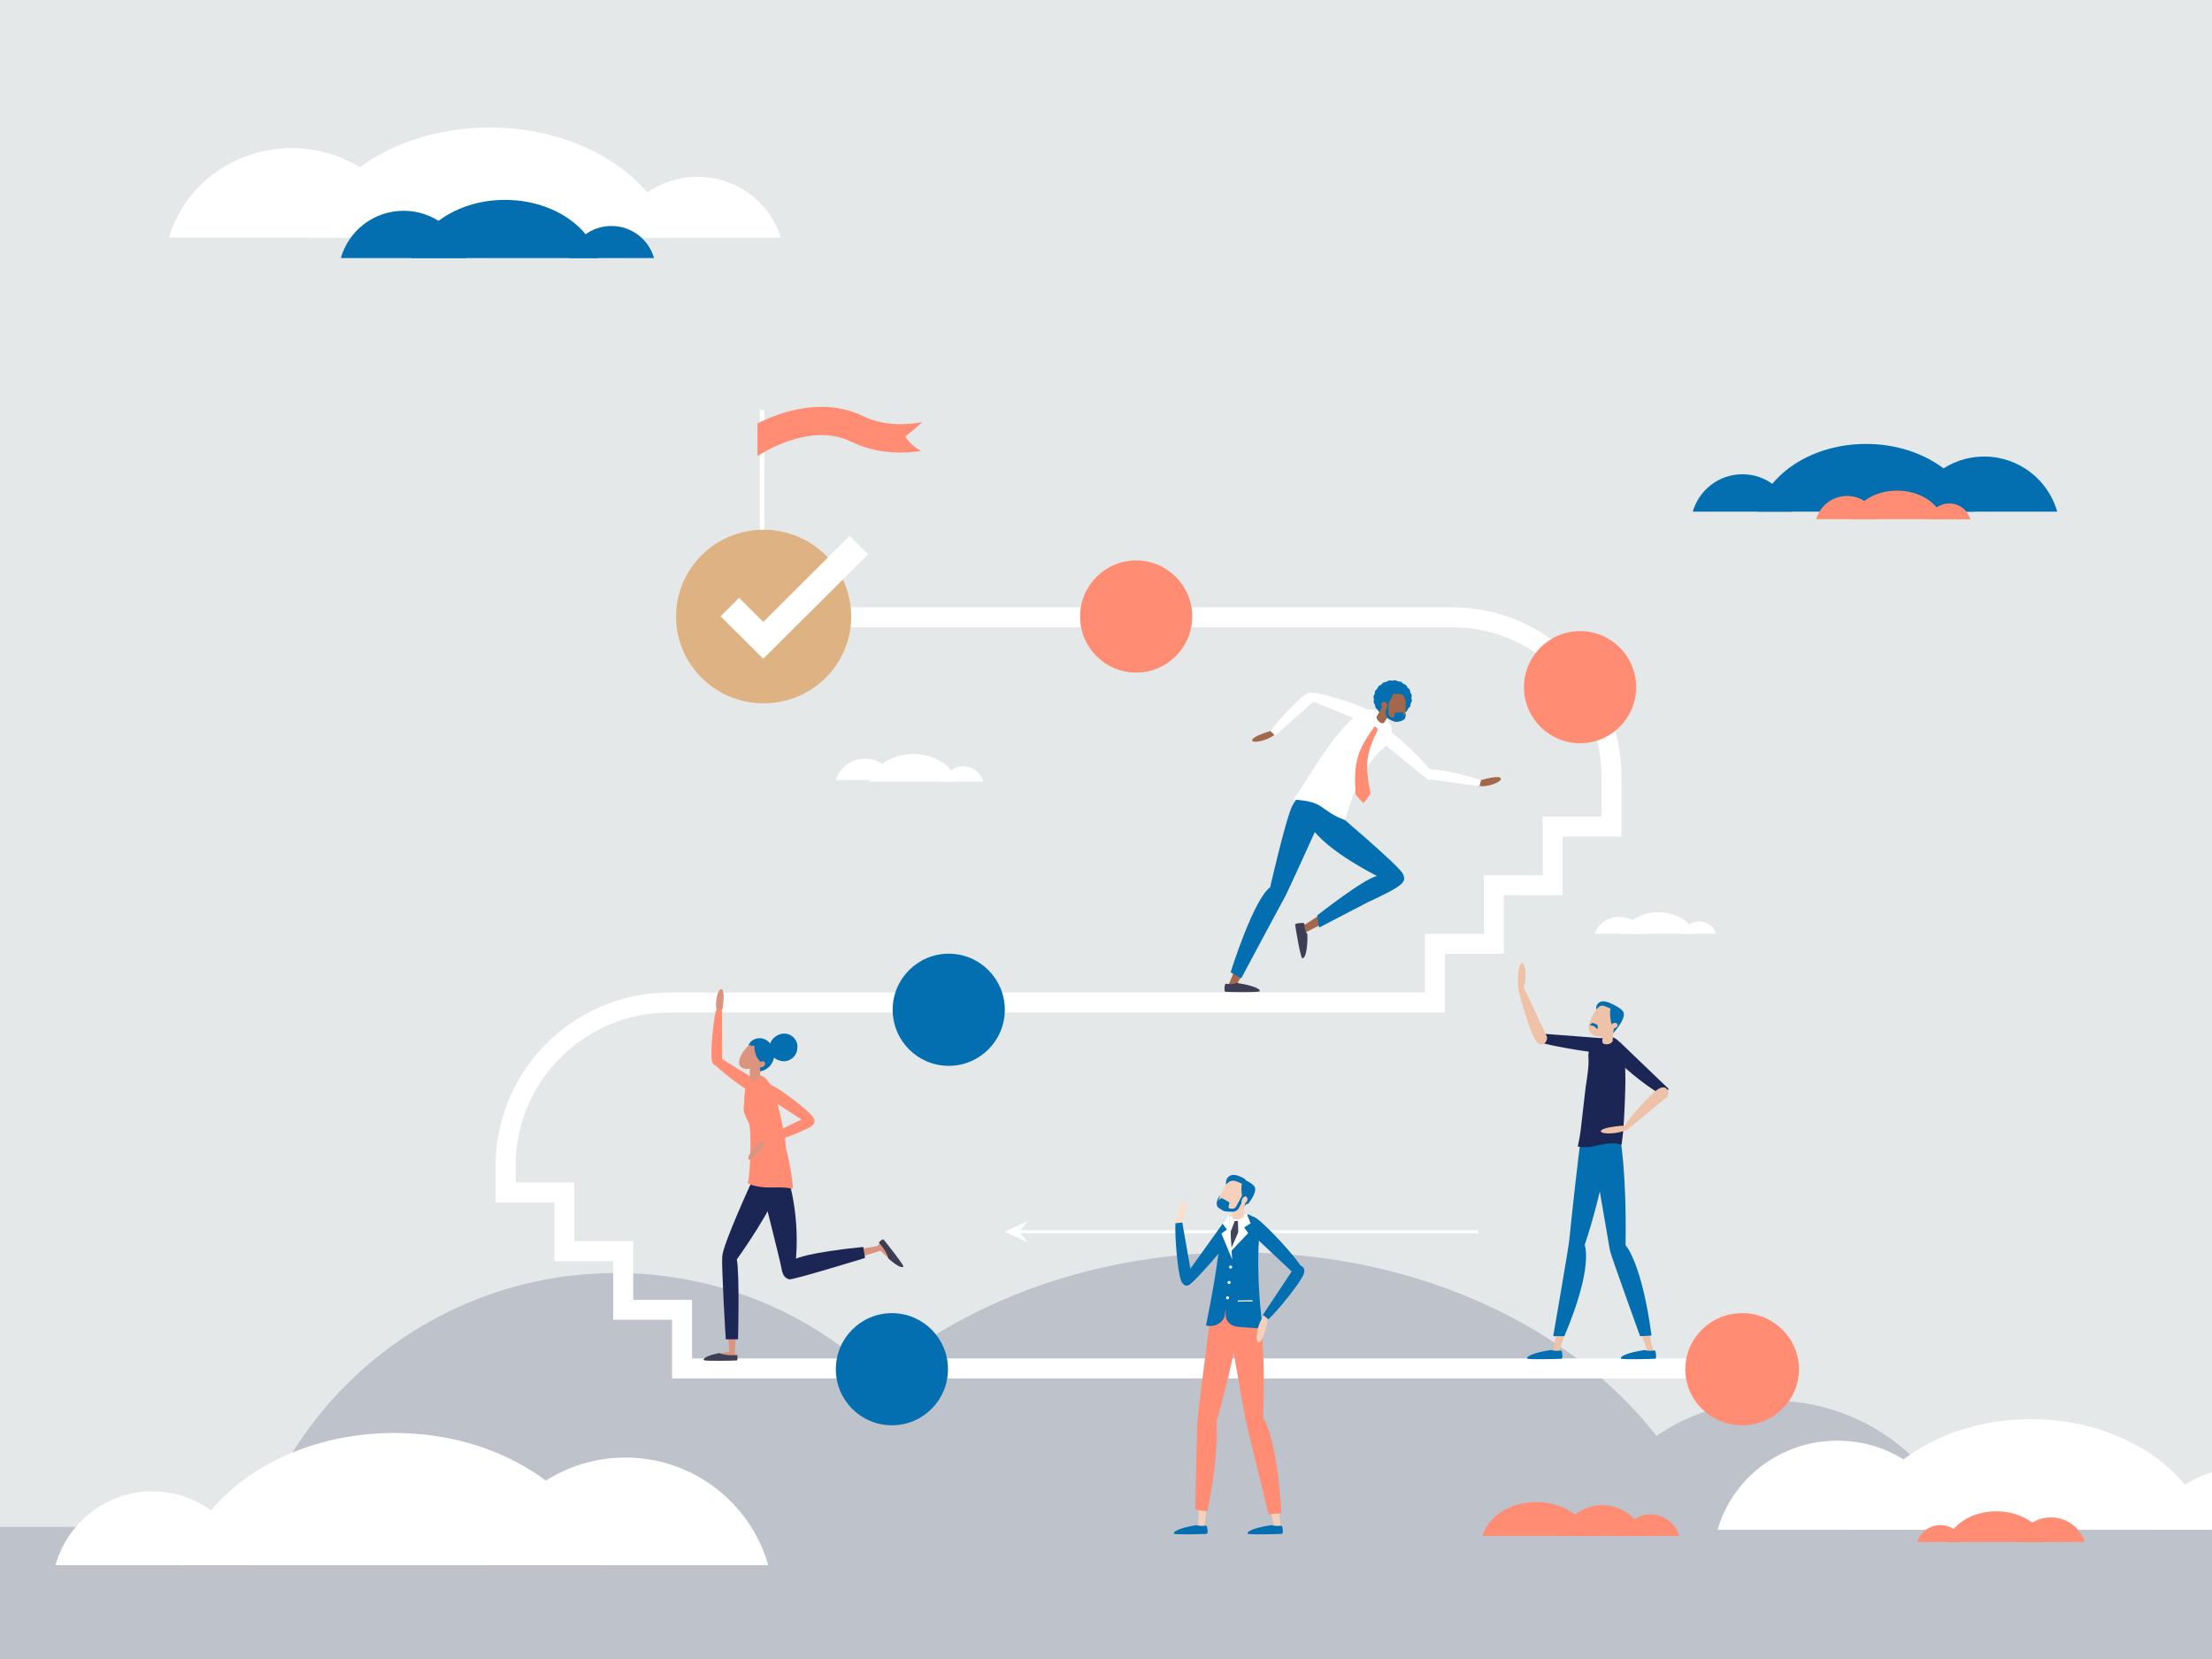 <?xml version="1.0" encoding="UTF-8"?> <svg xmlns="http://www.w3.org/2000/svg" width="1440" height="1080" viewBox="0 0 1440 1080" fill="none"><rect x="0" y="0" width="1440" height="1080" fill="#808080" stroke="none"/><g clip-path="url(#clip0_1060_59)"><rect width="1440" height="1080" fill="#E5E8E8" style="mix-blend-mode:multiply"></rect><rect width="1440" height="1080" fill="#E5E8E8" style="mix-blend-mode:multiply"></rect><path d="M1134.3 308.737C1118.94 308.737 1106.03 319.039 1102 333.064H1166.56C1162.58 319.039 1149.62 308.737 1134.3 308.737Z" fill="#036FB0"></path><path d="M1291.69 297.211C1269.09 297.211 1250.05 312.358 1244.13 333.064H1339.26C1333.34 312.358 1314.3 297.211 1291.69 297.211Z" fill="#036FB0"></path><path d="M1144.05 333.064C1151.35 307.819 1180.24 289 1214.79 289C1249.34 289 1278.22 307.819 1285.52 333.064H1144.05Z" fill="#036FB0"></path><path d="M1268.98 327.76C1275.47 327.76 1280.93 332.095 1282.66 338.062H1255.36C1256.99 332.095 1262.5 327.76 1268.98 327.76Z" fill="#FF8C73"></path><path d="M1202.44 322.864C1211.98 322.864 1220.04 329.29 1222.54 338.011H1182.33C1184.78 329.29 1192.84 322.864 1202.44 322.864Z" fill="#FF8C73"></path><path d="M1264.85 338.011C1261.79 327.352 1249.54 319.396 1234.94 319.396C1220.35 319.396 1208.1 327.352 1205.04 338.011H1264.85Z" fill="#FF8C73"></path><path d="M454.022 115.13C479.795 115.13 501.484 131.858 508.221 154.706H399.824C406.56 131.807 428.25 115.13 454.022 115.13Z" fill="white"></path><path d="M189.818 96.413C227.736 96.413 259.735 121.046 269.635 154.655H110C119.901 120.995 151.899 96.413 189.818 96.413Z" fill="white"></path><path d="M437.64 154.655C425.392 113.651 376.858 83 318.883 83C260.908 83 212.375 113.651 200.127 154.655H437.64Z" fill="white"></path><path d="M398.038 147.107C411.204 147.107 422.33 155.93 425.8 168.017H370.275C373.694 155.93 384.82 147.107 398.038 147.107Z" fill="#036FB0"></path><path d="M262.746 137.213C282.19 137.213 298.572 150.218 303.624 168.017H221.867C226.92 150.218 243.302 137.213 262.746 137.213Z" fill="#036FB0"></path><path d="M389.617 168.017C383.34 146.342 358.486 130.124 328.784 130.124C299.082 130.124 274.228 146.342 267.951 168.017H389.617Z" fill="#036FB0"></path><g clip-path="url(#clip1_1060_59)"><path d="M1210.75 393.487C1167.71 393.487 1126.12 399.433 1086.62 410.545C985.158 280.028 826.586 196 648.358 196C383.992 196 162.905 380.814 107.303 628.153C100.029 626.651 92.515 625.81 84.761 625.81C24.41 625.81 -24.46 674.701 -24.46 734.944C-24.46 742.452 -23.678 749.72 -22.236 756.807C-128.511 784.136 -210.202 872.609 -227.574 982.464C-229.858 996.698 -231 1011.35 -231 1026.25C-231 1078.32 -216.694 1234.32 -191.748 1276H1589.89C1640.81 1224.41 1648.28 1165.5 1670.1 1094.5C1683.03 1052.28 1690 1007.41 1690 960.923C1690 709.379 1462.44 393.487 1210.75 393.487Z" fill="#E5E8E8"></path><g opacity="0.2"><path d="M1153.26 911.753C1214.13 911.753 1265.42 952.509 1281.34 1008.15H1025.19C1041.05 952.509 1092.4 911.753 1153.26 911.753Z" fill="#1C2654"></path><path d="M401.018 828.746C514.312 828.746 609.832 904.581 639.458 1008.21H162.578C192.203 904.581 287.723 828.746 401.018 828.746Z" fill="#1C2654"></path><path d="M1116.4 1008.21C1084.44 897.829 957.856 815.359 806.497 815.359C655.138 815.359 528.557 897.829 496.597 1008.21H1116.4Z" fill="#1C2654"></path><path d="M1017 1084.5C1017 1109.5 1013.23 1132.09 1007.19 1148.54C1001.15 1165 992.709 1175 983.495 1175H-19.435C-21.111 1175 -22.786 1174.68 -24.401 1174.03C-40.555 1167.58 -53 1129.99 -53 1084.5C-53 1059.5 -49.231 1036.91 -43.188 1020.46C-37.085 1004.16 -28.709 994 -19.435 994H983.435C1001.98 994 1017 1034.49 1017 1084.5Z" fill="#1C2654"></path><path d="M1553 1084.5C1553 1109.5 1549.23 1132.09 1543.18 1148.54C1537.13 1165 1528.69 1175 1519.46 1175H515.596C513.919 1175 512.242 1174.68 510.626 1174.03C494.456 1167.58 482 1129.99 482 1084.5C482 1059.5 485.773 1036.91 491.821 1020.46C497.93 1004.16 506.314 994 515.596 994H1519.4C1537.97 994 1553 1034.49 1553 1084.5Z" fill="#1C2654"></path></g><path d="M627.156 498.854C633.312 498.854 638.512 503.062 640.126 508.854H614.126C615.8 503.062 620.999 498.854 627.156 498.854Z" fill="white"></path><path d="M563.126 493.854C572.151 493.854 579.751 499.78 582.126 507.854H544.126C546.501 499.78 554.101 493.854 563.126 493.854Z" fill="white"></path><path d="M623.126 508.854C620.192 498.551 608.517 490.854 594.626 490.854C580.735 490.854 569.06 498.551 566.126 508.854H623.126Z" fill="white"></path><path d="M1106.13 599.854C1111.35 599.854 1115.77 603.232 1117.13 607.854H1095.13C1096.48 603.232 1100.9 599.854 1106.13 599.854Z" fill="white"></path><path d="M1054.16 596.854C1061.75 596.854 1068.18 601.498 1070.13 607.854H1038.13C1040.19 601.498 1046.57 596.854 1054.16 596.854Z" fill="white"></path><path d="M1103.13 607.854C1100.73 599.822 1091.14 593.854 1079.63 593.854C1068.12 593.854 1058.58 599.822 1056.13 607.854H1103.13Z" fill="white"></path><path d="M99.156 970.854C69.196 970.854 43.96 991.167 36.126 1018.85H162.126C154.352 991.167 129.116 970.854 99.156 970.854Z" fill="white"></path><path d="M407.126 948.854C362.963 948.854 325.691 978.47 314.126 1018.85H500.126C488.561 978.47 451.289 948.854 407.126 948.854Z" fill="white"></path><path d="M118.126 1018.85C132.408 969.609 188.996 932.854 256.626 932.854C324.256 932.854 380.844 969.609 395.126 1018.85H118.126Z" fill="white"></path><path d="M1454.13 956.854C1479.31 956.854 1500.53 973.368 1507.13 995.854H1401.13C1407.72 973.309 1428.94 956.854 1454.13 956.854Z" fill="white"></path><path d="M1196.13 937.854C1233.21 937.854 1264.42 962.366 1274.13 995.854H1118.13C1127.83 962.366 1159.04 937.854 1196.13 937.854Z" fill="white"></path><path d="M1438.13 995.854C1426.14 954.635 1378.75 923.854 1322.13 923.854C1265.5 923.854 1218.05 954.635 1206.13 995.854H1438.13Z" fill="white"></path><path d="M1043.13 979.854C1055.93 979.854 1066.76 988.291 1070.13 999.854H1016.13C1019.43 988.291 1030.26 979.854 1043.13 979.854Z" fill="#FF8C73"></path><path d="M1074.63 985.854C1083.4 985.854 1090.8 991.777 1093.13 999.854H1056.13C1058.45 991.718 1065.85 985.854 1074.63 985.854Z" fill="#FF8C73"></path><path d="M1035.13 999.854C1031.54 987.257 1017.24 977.854 1000.13 977.854C983.015 977.854 968.716 987.257 965.126 999.854H1035.13Z" fill="#FF8C73"></path><path d="M1263.16 992.854C1256 992.854 1250 997.501 1248.13 1003.85H1278.13C1276.31 997.501 1270.31 992.854 1263.16 992.854Z" fill="#FF8C73"></path><path d="M1335.13 987.854C1324.7 987.854 1315.84 994.603 1313.13 1003.85H1357.13C1354.41 994.603 1345.61 987.854 1335.13 987.854Z" fill="#FF8C73"></path><path d="M1267.13 1003.85C1270.48 992.375 1283.77 983.854 1299.63 983.854C1315.49 983.854 1328.77 992.434 1332.13 1003.85H1267.13Z" fill="#FF8C73"></path><path d="M1134.13 890.854H444.006V852.67H405.713V814.485H367.419V776.301H329.126V759.118C329.126 700.29 376.933 652.619 435.929 652.619H934.162V614.435H972.456V576.25H1010.75V538.066H1049.04V505.31C1049.04 448.153 1002.61 401.854 945.291 401.854H496.779" stroke="white" stroke-width="13" stroke-miterlimit="10"></path><path d="M739.626 437.854C759.784 437.854 776.126 421.513 776.126 401.354C776.126 381.196 759.784 364.854 739.626 364.854C719.468 364.854 703.126 381.196 703.126 401.354C703.126 421.513 719.468 437.854 739.626 437.854Z" fill="#FF8C73"></path><path d="M1028.63 483.854C1048.78 483.854 1065.13 467.513 1065.13 447.354C1065.13 427.196 1048.78 410.854 1028.63 410.854C1008.47 410.854 992.126 427.196 992.126 447.354C992.126 467.513 1008.47 483.854 1028.63 483.854Z" fill="#FF8C73"></path><path d="M617.626 693.854C637.784 693.854 654.126 677.513 654.126 657.354C654.126 637.196 637.784 620.854 617.626 620.854C597.468 620.854 581.126 637.196 581.126 657.354C581.126 677.513 597.468 693.854 617.626 693.854Z" fill="#036FB0"></path><path d="M580.626 927.854C600.784 927.854 617.126 911.513 617.126 891.354C617.126 871.196 600.784 854.854 580.626 854.854C560.468 854.854 544.126 871.196 544.126 891.354C544.126 911.513 560.468 927.854 580.626 927.854Z" fill="#036FB0"></path><path d="M1134.13 927.854C1154.56 927.854 1171.13 911.513 1171.13 891.354C1171.13 871.196 1154.56 854.854 1134.13 854.854C1113.69 854.854 1097.13 871.196 1097.13 891.354C1097.13 911.513 1113.69 927.854 1134.13 927.854Z" fill="#FF8C73"></path><path d="M1031.74 814.298C1031.06 811.791 1029.96 810.359 1027.74 809.941C1025.35 809.463 1022.95 811.015 1022.58 813.403L1011.15 879.537C1010.97 880.552 1011.71 881.567 1012.75 881.805C1013.8 882.044 1014.84 881.388 1015.15 880.313L1015.82 877.508C1028.97 833.279 1033.58 823.311 1031.74 814.298Z" fill="#EDC2A8"></path><path d="M1043 753.815C1042 745.825 1037.91 744.143 1035.06 744.023C1034.88 743.963 1034.71 743.903 1034.47 743.903C1032.1 743.543 1029.9 745.225 1029.67 747.628L1022.14 814.668C1022.02 815.749 1022.73 816.711 1023.8 816.831C1024.15 816.891 1024.51 816.831 1024.81 816.711C1027.24 816.23 1029.25 814.488 1030.02 812.025C1033.88 799.41 1044.37 764.268 1043 753.815Z" fill="#D9AD93"></path><path d="M1058.4 812.998C1056.6 811.152 1055.03 810.438 1052.99 811.093C1050.79 811.807 1049.57 814.307 1050.38 816.569L1072.41 879.553C1072.76 880.565 1073.8 881.101 1074.79 880.744C1075.78 880.446 1076.3 879.374 1076.07 878.362L1075.32 875.564C1065.14 830.797 1064.16 820.022 1058.4 812.998Z" fill="#EDC2A8"></path><path d="M1053.8 752.295C1050.64 744.887 1046.29 744.409 1043.42 745.066H1042.83C1040.44 745.365 1038.77 747.575 1039.19 749.965L1049.92 816.216C1050.1 817.231 1051.06 818.008 1052.13 817.829C1052.49 817.769 1052.79 817.649 1053.08 817.47C1055.29 816.395 1056.78 814.125 1056.84 811.556C1057.2 798.413 1057.91 761.913 1053.8 752.295Z" fill="#D9AD93"></path><path d="M1074.26 879.386C1072.77 879.386 1071.47 879.15 1070.66 878.854C1065.44 879.563 1054.76 881.868 1055.14 884.349C1055.26 885.295 1076.06 884.645 1077.49 884.527C1078.48 884.409 1078.11 881.572 1077.74 879.859C1077.61 879.386 1077.18 879.091 1076.68 879.15C1075.94 879.327 1075.13 879.386 1074.26 879.386Z" fill="#036FB0"></path><path d="M1013.26 879.386C1011.77 879.386 1010.47 879.15 1009.66 878.854C1004.44 879.563 993.763 881.868 994.135 884.349C994.26 885.295 1015.06 884.645 1016.49 884.527C1017.48 884.409 1017.11 881.572 1016.74 879.859C1016.61 879.386 1016.18 879.091 1015.68 879.15C1014.94 879.327 1014.13 879.386 1013.26 879.386Z" fill="#036FB0"></path><path d="M1048.13 741.249C1048.13 741.249 1043.71 774.299 1031.62 810.521C1031.62 810.521 1037.67 824.471 1018.38 869.854H1011.13C1011.13 869.854 1021.16 812.138 1021.59 807.348C1022.01 802.558 1028.42 742.087 1029.63 738.854L1048.13 741.249Z" fill="#036FB0"></path><path d="M1054.68 740.471C1054.68 740.471 1059 762.384 1058.23 810.521C1058.23 810.521 1068.86 822.077 1075.13 869.435L1067.68 869.854C1067.68 869.854 1048.42 816.508 1048.07 814.114C1047.65 811.719 1035.13 738.854 1035.13 738.854L1054.68 740.471Z" fill="#036FB0"></path><path d="M1048.38 685.82C1054.02 685.4 1053.06 680.72 1053.06 680.54C1053.42 678.86 1051.08 676.58 1049.04 676.34L1003.17 672.859C1002.45 672.739 1000.29 674.839 1000.17 675.559C1000.11 675.799 1000.11 676.039 1000.23 676.279C1000.47 678.02 1003.89 678.92 1005.63 679.4C1013.98 681.62 1041.06 686.3 1048.38 685.82Z" fill="#1C2654"></path><path d="M1056.82 734.371C1056.94 732.695 1057.06 730.96 1057.18 729.284C1057.24 728.148 1057.3 727.011 1057.36 725.934C1057.47 723.48 1057.59 720.967 1057.71 718.514C1057.77 717.377 1057.83 716.12 1057.83 715.043C1057.95 712.351 1058.01 709.478 1058.07 706.965C1058.07 705.888 1058.13 704.691 1058.13 703.973C1058.01 699.186 1058.13 694.459 1057.71 689.912C1057.47 687.279 1057.77 686.022 1056.88 683.33C1054.27 675.311 1047.58 672.379 1040.11 677.166C1039.69 677.406 1039.04 677.884 1038.8 678.243C1035.96 681.475 1033.65 683.33 1034.06 688.416C1034.54 693.981 1033.11 701.879 1032.22 707.982C1032.16 708.341 1032.05 709.778 1031.93 710.615C1031.81 711.752 1031.63 713.248 1031.45 714.624C1031.22 716.599 1030.98 718.753 1030.74 720.847C1030.62 722.104 1030.45 723.54 1030.27 724.856C1029.97 727.25 1029.73 729.703 1029.44 732.097C1029.38 732.755 1029.26 733.473 1029.2 734.131C1029.14 734.67 1029.08 735.148 1029.02 735.687C1028.84 736.884 1028.67 738.2 1028.49 739.337C1028.31 740.354 1028.13 741.312 1027.96 742.329C1027.66 743.705 1027.42 745.022 1027.13 746.398C1030.09 746.996 1033.05 746.996 1036.02 746.458C1041 745.56 1045.74 744.064 1050.78 744.304C1052.49 744.363 1054.04 744.842 1055.64 745.201C1055.99 742.628 1056.29 740.055 1056.58 737.482C1056.64 736.465 1056.7 735.448 1056.82 734.371Z" fill="#1C2654"></path><path d="M1053.13 668.854C1052.9 669.117 1049.44 674.107 1048.58 673.844C1047.37 673.582 1048.98 669.314 1048.98 669.314L1053.13 668.854Z" fill="#036FB0"></path><path d="M1039.18 657.504C1039.18 657.504 1038.77 654.691 1040.27 653.284C1041.72 651.934 1043.92 650.64 1050.05 653.903C1050.92 654.353 1051.32 655.366 1051.03 656.266L1050.17 658.854L1039.18 657.504Z" fill="#036FB0"></path><path d="M1050.56 666.782C1048.68 670.585 1046.81 673.615 1043.67 674.507C1042.58 674.804 1041.32 674.982 1039.93 674.744C1039.08 674.625 1038.18 674.269 1037.27 673.794C1034.85 672.486 1034.07 670.763 1034.13 668.683C1034.25 666.307 1035.58 663.514 1037.15 660.305C1040.11 654.363 1044.64 652.759 1048.38 654.542C1052.01 656.324 1053.52 660.781 1050.56 666.782Z" fill="#EDC2A8"></path><path d="M1051.13 665.94L1044.37 664.854C1044.19 665.819 1042.97 674.925 1043.14 678.423C1043.32 679.508 1045.01 680.111 1046.87 679.749C1048.56 679.448 1049.79 678.483 1049.9 677.458C1049.79 675.407 1050.6 669.256 1051.13 665.94Z" fill="#EDC2A8"></path><path d="M1052.4 669.854C1052.4 669.854 1050.47 669.793 1049.54 667.816C1048.3 665.221 1047.99 660.341 1048.18 658.179C1048.55 654.472 1049.85 653.854 1049.85 653.854C1049.85 653.854 1056.31 656.572 1056.99 659.229C1058.05 663.244 1052.4 669.854 1052.4 669.854Z" fill="#036FB0"></path><path d="M1052.81 668.193C1052.1 669.281 1049.83 670.122 1048.79 669.775C1047.76 669.38 1048.08 668.44 1048.73 667.352C1049.44 666.264 1050.87 665.571 1051.9 665.967C1052.94 666.363 1053.52 667.104 1052.81 668.193Z" fill="#EDC2A8"></path><path d="M1049 656.854L1045.16 655.179C1043.86 654.638 1042.38 654.476 1041.02 654.854L1039.13 655.341L1042.67 652.854L1046.34 653.179L1050.13 655.179L1049 656.854Z" fill="#036FB0"></path><path d="M1035.13 667.033C1035.13 667.033 1036.75 665.392 1037.29 665.983C1037.89 666.573 1039.64 666.639 1039.88 667.229C1040.18 667.886 1040.24 669.854 1039.88 669.854C1039.52 669.789 1038.43 668.804 1037.83 668.148C1037.29 667.558 1035.07 667.951 1035.13 667.033Z" fill="#036FB0"></path><path d="M1048.35 685.731C1045.14 681.522 1049.26 678.937 1049.32 678.877C1050.29 677.494 1053.5 677.554 1054.96 678.816L1085.93 708.52C1086.48 708.941 1085.75 709.903 1085.26 710.564C1085.14 710.745 1084.9 710.925 1084.72 711.045C1083.33 712.067 1081.08 712.067 1079.63 711.346C1071.75 707.438 1052.47 691.203 1048.35 685.731Z" fill="#1C2654"></path><path d="M990.128 644.331C988.892 643.4 988.126 641.887 988.126 640.316C988.126 636.301 988.361 628.737 990.305 627.108C992.896 624.896 994.839 637.697 990.835 644.854L990.128 644.331Z" fill="#EDC2A8"></path><path d="M988.126 641.854C989.696 651.418 996.22 671.575 999.422 676.841C1002.02 681.2 1004.68 679.565 1004.8 679.505C1006.31 679.081 1007.58 676.478 1006.97 674.723L991.509 641.915L988.126 641.854Z" fill="#EDC2A8"></path><path d="M1057.13 733.401C1062.57 725.502 1074.13 712.575 1079.21 709.164C1083.45 706.352 1085.08 708.925 1085.2 709.045C1086.41 710.002 1086.47 712.935 1085.14 714.251L1058.82 735.854L1057.13 733.401Z" fill="#EDC2A8"></path><path d="M1059.54 734.264C1058.49 733.24 1056.9 732.728 1055.32 732.881C1051.28 733.24 1043.73 734.162 1042.32 735.954C1040.39 738.412 1053.39 738.924 1060.13 734.827L1059.54 734.264Z" fill="#EDC2A8"></path><path d="M907.231 567.858C909.865 567.799 911.541 568.392 912.618 570.291C913.755 572.428 912.917 575.039 910.763 576.166L850.432 606.728C849.474 607.203 847.918 606.253 847.379 605.304C846.84 604.354 847.199 603.227 848.097 602.693L850.611 601.209C889.635 575.988 897.954 568.808 907.231 567.858Z" fill="#A3684C"></path><path d="M855.91 539.752C851.366 532.997 853.279 528.955 855.372 526.904C855.491 526.723 855.611 526.542 855.73 526.422C857.285 524.552 860.095 524.31 861.889 525.939L912.47 571.481C913.247 572.205 913.367 573.411 912.65 574.256C912.41 574.557 912.111 574.738 911.813 574.859C909.66 576.186 906.97 576.186 904.757 574.859C893.278 567.922 861.829 548.559 855.91 539.752Z" fill="#A3684C"></path><path d="M851.091 608.071C850.433 607.426 849.775 606.076 849.446 604.375C849.248 603.436 849.183 602.615 849.248 601.852C849.248 601.324 848.788 600.854 848.195 600.854C846.155 600.854 843.061 601.03 843.127 601.969C843.259 603.436 846.681 623.913 847.8 623.854C850.697 623.796 851.289 613.528 851.091 608.071Z" fill="#3B3E54"></path><path d="M827.921 579.409C830.074 577.852 831.809 577.373 833.784 578.391C835.937 579.469 836.775 582.164 835.578 584.32L803.513 644.022C802.974 644.98 801.179 645.04 800.222 644.561C799.265 644.082 798.846 642.944 799.325 641.926L800.581 639.291C818.169 596.176 820.861 585.517 827.921 579.409Z" fill="#A3684C"></path><path d="M846.593 522.168C851.64 515.775 856.141 516.372 858.755 517.747C858.938 517.806 859.181 517.866 859.364 517.926C861.674 518.822 862.769 521.392 861.735 523.662L834.005 585.686C833.58 586.642 832.424 587.12 831.39 586.702C831.025 586.583 830.782 586.344 830.539 586.105C828.593 584.491 827.742 581.922 828.289 579.412C831.33 566.386 840.026 530.474 846.593 522.168Z" fill="#A3684C"></path><path d="M804.943 639.854C804.237 640.307 802.766 640.647 801.06 640.647C800.119 640.647 799.237 640.59 798.531 640.42C798.001 640.307 797.472 640.647 797.413 641.156C797.119 642.854 796.825 645.515 797.766 645.628C799.237 645.798 820.002 646.194 820.12 645.232C820.414 642.798 810.296 640.59 804.943 639.854Z" fill="#3B3E54"></path><path d="M865.036 524.854C865.036 524.854 910.751 563.401 913.247 568.823C915.804 574.185 914.08 576.389 890.182 587.471L858.735 603.854L857.487 595.931C857.487 595.931 888.042 571.921 896.424 570.253C896.424 570.253 856.654 550.592 851.126 533.612L852.315 529.144L865.036 524.854Z" fill="#036FB0"></path><path d="M861.71 528.946C861.71 528.946 838.073 581.292 836.223 584.389C834.372 587.545 808.05 636.854 808.05 636.854L801.126 632.983C801.126 632.983 815.75 585.878 826.852 577.6C826.852 577.6 836.76 534.246 841.058 525.015C847.265 511.854 863.321 511.854 863.321 511.854L870.126 523.646L861.71 528.946Z" fill="#036FB0"></path><path d="M961.422 510.628C961.954 509.185 963.077 508.119 964.496 507.743C968.043 506.739 974.842 504.983 976.734 506.363C979.336 508.245 968.398 513.325 961.126 511.443L961.422 510.628Z" fill="#A3684C"></path><path d="M902.961 474.746C898.596 472.119 896.862 476.12 896.742 476.239C895.606 477.254 896.144 480.18 897.519 481.434L929.632 507.705C930.111 508.182 930.888 507.406 931.367 506.928C931.546 506.749 931.665 506.57 931.725 506.391C932.443 505.018 932.144 502.928 931.247 501.615C926.582 494.689 908.642 478.15 902.961 474.746Z" fill="white"></path><path d="M964.126 507.999C955.981 504.937 937.337 500.854 931.786 500.854C927.2 500.854 927.26 503.463 927.2 503.576C926.778 504.823 928.226 506.921 929.915 507.262L963.161 511.854L964.126 507.999Z" fill="white"></path><path d="M830.465 476.659C829.264 475.859 827.763 475.63 826.321 476.087C822.778 477.174 816.111 479.518 815.21 481.576C814.009 484.378 825.961 482.434 831.126 477.117L830.465 476.659Z" fill="#A3684C"></path><path d="M892.628 462.971C897.043 465.528 894.261 468.84 894.261 468.956C893.838 470.409 890.995 471.281 889.241 470.642L850.536 455.009C849.871 454.834 850.173 453.788 850.354 453.149C850.415 452.917 850.536 452.742 850.657 452.626C851.564 451.348 853.56 450.708 855.132 450.883C863.538 451.812 886.883 459.658 892.628 462.971Z" fill="white"></path><path d="M827.126 475.985C832.127 468.871 845.264 455.062 849.904 452.014C853.76 449.503 855.206 451.834 855.327 451.954C856.412 452.851 856.412 455.481 855.206 456.676L830.139 478.854L827.126 475.985Z" fill="white"></path><path d="M905.862 474.917C905.862 474.319 905.682 473.841 905.503 473.363C904.125 469.358 902.208 466.13 898.734 463.679C898.194 463.32 897.895 463.022 897.236 462.842C893.163 461.826 890.886 461.049 886.454 463.38C883.159 465.114 882.62 465.652 878.786 469.417C864.11 483.763 853.028 504.625 842.126 520.465C847.936 521.063 854.226 521.421 859.198 524.53C861.654 526.084 863.93 527.877 866.386 529.431C869.262 531.284 872.377 532.719 875.671 533.854C880.164 517.775 887.113 499.006 899.992 487.589C906.641 481.731 904.304 482.03 906.102 475.514C906.221 475.036 905.862 475.156 905.862 474.917Z" fill="white"></path><path d="M894.878 472.854C883.265 488.89 881.08 496.76 882.516 517.292C884.077 519.245 885.825 521.079 887.573 522.854C889.259 520.843 890.882 518.772 892.194 516.582C888.385 496.996 889.259 491.02 897.126 474.57C896.377 474.038 895.628 473.446 894.878 472.854Z" fill="#FF8C73"></path><path d="M919.118 456.284C919.179 455.642 918.874 455 918.813 454.417C918.813 453.775 919.118 453.133 918.996 452.491C918.874 451.849 918.324 451.382 918.141 450.798C917.896 450.215 918.018 449.514 917.713 448.931C917.408 448.405 916.736 448.055 916.308 447.588C915.941 447.121 915.758 446.363 915.27 445.954C914.781 445.546 914.048 445.429 913.498 445.079C912.948 444.729 912.582 444.087 912.032 443.853C911.482 443.62 910.688 443.736 910.077 443.561C909.466 443.386 908.917 442.919 908.245 442.861C907.573 442.803 906.901 443.153 906.29 443.153C905.618 443.153 904.946 442.861 904.335 442.978C903.663 443.094 903.175 443.62 902.564 443.853C901.953 444.087 901.22 443.97 900.609 444.32C900.059 444.612 899.693 445.312 899.204 445.662C898.715 446.071 897.921 446.188 897.494 446.654C897.066 447.121 896.944 447.822 896.577 448.347C896.211 448.872 895.539 449.222 895.234 449.806C894.928 450.39 895.111 451.09 894.928 451.674C894.745 452.257 894.256 452.783 894.134 453.425C894.073 454.066 894.378 454.708 894.439 455.292C894.439 455.934 894.134 456.576 894.256 457.218C894.378 457.86 894.928 458.327 895.111 458.911C895.356 459.494 895.234 460.195 895.539 460.778C895.844 461.303 896.516 461.654 896.944 462.12C897.31 462.587 897.494 463.346 897.982 463.755C898.471 464.163 899.204 464.28 899.754 464.63C900.304 464.98 900.67 465.622 901.22 465.856C901.77 466.089 902.564 465.972 903.175 466.147C903.785 466.323 904.335 466.789 905.007 466.848C905.679 466.906 906.351 466.556 906.962 466.556C907.634 466.556 908.306 466.848 908.917 466.731C909.589 466.614 910.077 466.089 910.688 465.856C911.299 465.622 912.032 465.739 912.643 465.389C913.193 465.097 913.559 464.397 914.048 464.046C914.537 463.638 915.331 463.521 915.758 463.054C916.186 462.587 916.308 461.887 916.675 461.362C917.041 460.837 917.713 460.486 918.018 459.903C918.324 459.319 918.141 458.619 918.324 458.035C918.507 457.452 918.996 456.868 919.118 456.284Z" fill="#036FB0"></path><path d="M913.907 468.854C913.907 468.854 915.842 466.458 914.836 463.945C913.829 461.491 912.126 463.945 912.126 463.945L913.907 468.854Z" fill="#036FB0"></path><path d="M899.126 459.854C899.182 460.176 900.126 465.579 900.848 465.836C901.848 466.158 902.126 462.106 902.126 462.106L899.126 459.854Z" fill="#036FB0"></path><path d="M914.998 455.854C914.998 455.854 916.602 453.82 915.985 452.116C915.368 450.467 914.134 448.653 907.471 448.873C906.545 448.928 905.743 449.532 905.558 450.357L905.126 452.721L914.998 455.854Z" fill="#036FB0"></path><path d="M902.151 458.917C902.033 462.757 902.268 465.938 904.264 467.859C904.968 468.519 905.907 469.179 907.081 469.539C907.786 469.779 908.607 469.899 909.546 469.839C911.894 469.719 913.244 468.639 914.007 466.958C914.888 464.978 915.005 462.217 915.122 458.977C915.24 452.975 912.422 449.854 908.842 449.854C905.32 449.854 902.327 452.915 902.151 458.917Z" fill="#A3684C"></path><path d="M901.398 456.854L907.126 459.622C906.76 460.421 902.921 467.986 900.971 470.508C900.24 471.246 898.656 470.754 897.437 469.524C896.34 468.417 895.853 467.002 896.279 466.203C897.437 464.727 899.997 459.683 901.398 456.854Z" fill="#A3684C"></path><path d="M898.675 460.635C898.675 460.635 900.147 461.372 901.618 460.143C903.561 458.546 905.739 454.797 906.445 453.015C907.622 449.943 906.916 448.898 906.916 448.898C906.916 448.898 900.971 448.468 899.44 450.311C897.027 453.138 898.675 460.635 898.675 460.635Z" fill="#036FB0"></path><path d="M904.131 455.854L903.895 464.502C903.895 465.39 904.367 466.219 905.193 466.634L906.137 467.048C906.727 467.285 907.375 466.989 907.552 466.338L907.965 464.62C908.083 464.205 908.378 463.969 908.791 463.909L912.684 463.672C913.096 463.672 913.45 463.909 913.568 464.324L914.04 465.982C914.453 467.641 913.332 469.358 911.622 469.536L909.263 469.832C908.732 469.891 908.26 469.832 907.788 469.654C907.749 469.654 907.71 469.635 907.67 469.595H907.611L906.903 469.299L904.485 468.233C903.011 467.581 902.126 466.101 902.126 464.502L902.362 455.854H904.131Z" fill="#036FB0"></path><path d="M899.128 458.771C899.058 460.127 900.53 461.854 901.651 461.854C902.772 461.854 903.052 460.806 903.122 459.449C903.192 458.092 902.351 456.859 901.23 456.859C900.039 456.797 899.128 457.414 899.128 458.771Z" fill="#A3684C"></path><path d="M906.25 451.682L910.223 451.731C911.588 451.731 912.829 452.175 913.823 452.867L915.126 453.854L913.388 450.842L910.223 449.854L906.126 450.052L906.25 451.682Z" fill="#036FB0"></path><path d="M478.076 820.817C476.942 818.768 475.689 817.743 473.72 817.864C471.572 817.984 469.961 819.853 470.14 822.022L475.032 882.224C475.092 883.188 475.927 883.911 476.882 883.851C477.837 883.791 478.553 883.007 478.553 882.043L478.493 879.452C479.866 837.991 481.536 828.35 478.076 820.817Z" fill="#DB957F"></path><path d="M478.393 880.019C478.393 880.019 479.65 885.04 478.872 885.308C478.093 885.576 459.712 886.312 458.395 885.442C457.078 884.572 461.029 883.099 461.029 883.099C461.029 883.099 469.711 880.555 474.681 880.019C474.74 879.952 478.453 879.684 478.393 880.019Z" fill="#DB957F"></path><path d="M468.129 880.854C470.032 881.671 473.126 882.253 476.696 882.253C477.826 882.253 478.956 882.195 479.968 882.137C480.206 883.711 480.265 885.576 479.492 885.635C478.123 885.751 458.253 886.218 458.134 885.285C457.896 883.536 463.25 881.845 468.129 880.854Z" fill="#3B3E54"></path><path d="M490.871 769.979C495.594 764.68 499.432 765.513 501.558 766.883C501.735 766.942 501.912 767.002 502.03 767.061C503.92 768.014 504.687 770.336 503.683 772.241L475.815 824.932C475.402 825.765 474.339 826.063 473.512 825.706C473.217 825.587 472.981 825.348 472.863 825.11C471.328 823.562 470.737 821.24 471.387 819.038C474.87 807.845 484.73 776.885 490.871 769.979Z" fill="#DB957F"></path><path d="M489.553 768.854C489.553 768.854 470.821 809.575 470.211 817.6C469.601 825.624 472.469 871.854 472.469 871.854H480.462C480.462 871.854 481.56 829.397 479.669 819.875C479.669 819.875 504.99 784.664 507.126 771.01L489.553 768.854Z" fill="#1C2654"></path><path d="M502.12 706.32C498.058 704.552 496.645 708.381 496.586 708.499C495.644 709.618 496.233 712.21 497.587 713.153L527.967 732.769C528.438 733.122 529.085 732.297 529.556 731.826C529.674 731.65 529.792 731.473 529.851 731.296C530.44 729.941 530.028 728.115 529.144 726.996C524.493 721.282 507.419 708.617 502.12 706.32Z" fill="#FF8C73"></path><path d="M512.795 772.244C509.702 765.735 505.619 765.436 503.02 766.093C502.835 766.093 502.649 766.093 502.464 766.153C500.236 766.511 498.814 768.482 499.185 770.632L510.877 829.449C511.063 830.405 511.991 831.002 512.919 830.823C513.228 830.763 513.538 830.644 513.785 830.464C515.827 829.449 517.126 827.359 517.126 825.09C517.126 813.267 516.817 780.663 512.795 772.244Z" fill="#DB957F"></path><path d="M513.281 823.947C511.506 825.546 510.795 826.961 511.269 828.929C511.802 831.081 513.933 832.311 515.945 831.696L572.886 814.353C573.774 814.107 574.306 813.123 574.07 812.2C573.833 811.278 572.945 810.663 571.998 810.909L569.512 811.462C529.44 818.535 519.792 818.842 513.281 823.947Z" fill="#DB957F"></path><path d="M571.142 811.258C571.142 811.258 573.874 807.408 574.528 807.897C575.181 808.386 586.941 822.745 587.119 824.334C587.297 825.862 583.853 823.54 583.853 823.54C583.853 823.54 576.785 817.979 573.34 814.252C573.34 814.252 570.905 811.441 571.142 811.258Z" fill="#DB957F"></path><path d="M578.385 819.386C577.908 817.3 576.418 814.416 574.212 811.47C573.497 810.55 572.782 809.691 572.126 808.893C573.259 807.665 574.689 806.438 575.226 806.99C576.179 808.034 588.757 823.866 588.101 824.541C586.849 825.891 582.2 822.639 578.385 819.386Z" fill="#3B3E54"></path><path d="M561.983 811.763L563.126 818.927C563.126 818.927 515.973 833.433 513.748 832.836C511.523 832.239 509.538 830.687 508.756 825.792C507.974 820.897 496.126 774.391 496.126 774.391L503.464 765.735L508.576 762.75L511.282 761.854C511.282 761.854 520.845 785.137 518.199 819.404C518.199 819.404 525.777 815.345 561.983 811.763Z" fill="#1C2654"></path><path d="M495.964 715.314C500.484 717.292 501.614 713.216 501.733 713.096C502.684 711.957 501.792 709.2 500.305 708.181L466.17 686.963C465.635 686.543 464.981 687.442 464.565 687.922C464.446 688.102 464.327 688.282 464.327 688.461C463.792 689.9 464.386 691.818 465.397 693.017C470.809 699.13 490.077 712.796 495.964 715.314Z" fill="#FF8C73"></path><path d="M515.96 773.853C516.733 774.033 514.712 758.813 511.799 748.147C511.145 738.679 506.211 716.388 503.358 709.797C499.732 701.528 494.976 697.274 488.259 701.528C486.119 702.846 484.693 709.378 484.514 716.209C484.276 723.04 482.85 721.841 487.546 731.249C489.21 734.604 488.497 758.693 487.605 765.104C487.308 766.962 487.367 768.16 486.714 770.198C488.14 770.977 489.389 771.516 490.875 771.875C501.04 774.392 505.855 771.756 515.96 773.853Z" fill="#FF8C73"></path><path d="M468.054 659.44C469.443 658.728 470.303 657.484 470.501 656.121C471.03 652.565 471.758 645.809 470.104 644.15C467.855 641.898 464.283 653.039 467.26 659.854L468.054 659.44Z" fill="#DB957F"></path><path d="M466.037 657.854C464.113 666.085 462.55 684.529 463.332 689.876C463.993 694.262 466.639 693.841 466.759 693.841C468.082 694.021 470.006 692.339 470.126 690.717L470.066 658.215L466.037 657.854Z" fill="#FF8C73"></path><path d="M497.971 742.633C498.343 744.011 498.033 745.448 497.166 746.586C494.875 749.461 490.292 754.732 488.001 754.852C484.843 755.032 490.726 744.789 497.786 741.854L497.971 742.633Z" fill="#DB957F"></path><path d="M497.574 744.854C505.84 743.067 523.217 736.452 527.682 733.472C531.363 730.969 529.794 728.824 529.794 728.704C529.371 727.393 527.018 726.44 525.51 727.036L496.126 741.1L497.574 744.854Z" fill="#FF8C73"></path><path d="M490.991 697.834C490.991 697.834 498.825 698.499 502.494 692.152C507.406 683.629 500.256 675.226 493.913 675.891C488.068 676.496 487.011 680.667 487.135 681.876C487.198 683.024 490.991 697.834 490.991 697.834Z" fill="#036FB0"></path><path d="M495.126 689.322L488.337 688.854C488.281 689.849 487.892 699.153 488.337 702.663C488.615 703.716 490.34 704.185 492.177 703.599C493.79 703.131 494.959 702.02 495.015 701.025C494.681 698.977 494.903 692.716 495.126 689.322Z" fill="#DB957F"></path><path d="M495.627 690.969C491.98 695.669 485.675 696.978 482.708 694.895C479.74 692.754 481.224 687.935 484.871 683.235C488.518 678.535 492.784 677.881 495.751 680.022C498.656 682.164 499.213 686.269 495.627 690.969Z" fill="#DB957F"></path><path d="M491.507 677.854C491.507 677.854 489.476 685.455 494.793 690.961C497.541 693.774 501.126 689.046 501.126 689.046L500.23 682.463C500.23 682.463 498.557 679.051 496.406 678.273C496.287 678.213 491.507 677.854 491.507 677.854Z" fill="#036FB0"></path><path d="M497.323 694.073C496.299 694.997 494.025 695.112 493.399 694.362C492.717 693.611 493.399 692.63 494.48 691.706C495.503 690.783 497.039 690.552 497.721 691.302C498.29 692.111 498.346 693.15 497.323 694.073Z" fill="#DB957F"></path><path d="M488.126 680.69C488.126 680.69 494.751 681.431 496.553 679.765C498.355 678.1 495.332 676.867 495.332 676.867C495.332 676.867 490.857 676.435 488.126 680.69Z" fill="#036FB0"></path><path d="M503.1 687.776C503.1 687.776 497.782 680.059 504.603 674.953C511.423 669.848 518.822 674.953 519.111 680.697C519.4 687.021 515.469 689.69 512.579 690.561C509.689 691.431 505.412 690.328 503.1 687.776Z" fill="#036FB0"></path><path d="M962.126 801.854H662.126" stroke="white" stroke-width="2" stroke-miterlimit="10"></path><path d="M654.126 801.883L669.126 808.854L663.671 801.883L669.126 794.854L654.126 801.883Z" fill="white"></path><path d="M496.126 422.854V266.854" stroke="white" stroke-width="3" stroke-miterlimit="10"></path><path d="M497.126 457.854C528.606 457.854 554.126 432.558 554.126 401.354C554.126 370.15 528.606 344.854 497.126 344.854C465.646 344.854 440.126 370.15 440.126 401.354C440.126 432.558 465.646 457.854 497.126 457.854Z" fill="#DEB282"></path><path d="M475.126 395.178L496.886 416.854L559.126 354.854" stroke="white" stroke-width="17" stroke-miterlimit="10"></path><path d="M589.271 284.203C589.271 284.203 594.281 280.402 600.126 275.057V274.879C589.032 276.839 574.837 277.195 562.193 271.018C536.129 258.308 508.395 267.989 493.126 275.651V296.854C495.87 295.073 503.504 290.499 513.405 287.114C528.972 281.828 542.69 281.946 554.081 287.53C564.698 292.697 575.732 294.597 586.229 294.597C590.881 294.597 595.414 294.241 599.708 293.588C596.19 291.747 592.432 288.836 589.271 284.203Z" fill="#FF8C73"></path><path d="M821.303 926.445C819.558 924.402 817.938 923.5 815.632 923.981C813.14 924.522 811.644 926.925 812.267 929.269L830.09 995.363C830.401 996.384 831.461 997.045 832.52 996.805C833.579 996.565 834.327 995.543 834.078 994.462L833.517 991.578C826.849 945.191 826.911 934.136 821.303 926.445Z" fill="#F5D1BC"></path><path d="M817.192 862.474C814.031 854.94 809.531 854.402 806.613 855.06H806.005C803.572 855.359 801.809 857.571 802.174 859.963L812.328 927.167C812.511 928.243 813.483 928.961 814.578 928.841C814.943 928.782 815.247 928.662 815.551 928.483C817.861 927.406 819.381 925.134 819.503 922.563C820.05 909.23 821.327 872.22 817.192 862.474Z" fill="#F5D1BC"></path><path d="M831.281 993.376C829.808 993.376 828.458 993.144 827.66 992.854C822.444 993.55 811.767 995.868 812.135 998.359C812.258 999.286 833.06 998.649 834.472 998.533C835.515 998.417 835.085 995.578 834.717 993.897C834.595 993.434 834.165 993.144 833.613 993.202C832.999 993.318 832.201 993.376 831.281 993.376Z" fill="#036FB0"></path><path d="M819.121 854.489C819.121 854.489 824.385 870.775 822.267 922.746C822.267 922.746 831.645 936.637 834.126 985.016L825.776 985.854C825.776 985.854 811.558 927.117 810.771 923.764C809.924 920.351 798.126 851.854 798.126 851.854L819.121 854.489Z" fill="#FF8C73"></path><path d="M801.931 865.662C800.599 857.626 796.423 856.067 793.396 856.007C793.215 855.947 792.973 855.887 792.791 855.887C790.37 855.587 788.131 857.386 787.949 859.785L782.138 927.672C782.017 928.751 782.804 929.711 783.894 929.831C784.257 929.891 784.62 929.831 784.923 929.711C787.404 929.171 789.462 927.312 790.128 924.853C793.82 911.96 803.626 876.157 801.931 865.662Z" fill="#F5D1BC"></path><path d="M789.91 926.616C788.868 924.171 787.652 922.919 785.51 922.86C783.136 922.74 781.168 924.648 781.11 927.093L780.126 994.824C780.126 995.897 780.936 996.792 781.979 996.851C783.021 996.911 783.889 996.076 784.005 995.063L784.236 992.141C790.084 945.934 792.92 935.38 789.91 926.616Z" fill="#F5D1BC"></path><path d="M782.448 993.376C781.039 993.376 779.748 993.144 778.985 992.854C773.996 993.55 763.783 995.868 764.135 998.359C764.252 999.286 784.15 998.649 785.5 998.533C786.498 998.417 786.087 995.578 785.735 993.897C785.618 993.434 785.207 993.144 784.678 993.202C784.033 993.318 783.27 993.376 782.448 993.376Z" fill="#036FB0"></path><path d="M788.255 854.365C788.255 854.365 779.773 920.607 779.468 925.578C779.224 930.549 778.126 982.836 778.126 982.836L786.058 983.854C786.058 983.854 793.441 949.176 791.977 925.398C791.977 925.398 808.268 867.96 805.889 857.12L799.238 848.854L788.255 854.365Z" fill="#FF8C73"></path><path d="M766.391 799.149C765.312 797.916 764.892 796.271 765.252 794.743C766.151 790.748 768.07 783.229 770.348 781.995C773.466 780.35 772.566 793.568 766.991 799.854L766.391 799.149Z" fill="#FADFCF"></path><path d="M765.192 796.333C764.735 806.034 766.736 827.172 768.623 832.98C770.167 837.83 772.969 836.752 773.083 836.752C774.57 836.692 776.286 834.357 776.114 832.501L769.652 795.854L765.192 796.333Z" fill="#036FB0"></path><path d="M817.871 793.051C813.233 789.827 810.974 794.125 810.915 794.245C809.607 795.319 810.023 798.602 811.45 800.095L845.102 831.672C845.578 832.209 846.529 831.433 847.123 830.956C847.302 830.777 847.48 830.598 847.54 830.359C848.431 828.867 848.253 826.539 847.361 824.987C842.605 816.988 823.936 797.229 817.871 793.051Z" fill="#036FB0"></path><path d="M805.334 800.155C807.946 795.1 803.269 793.494 803.147 793.375C801.872 792.245 798.592 793.078 797.316 794.684L770.285 832.387C769.799 832.922 770.528 835.896 771.135 836.372C771.317 836.55 771.56 836.669 771.803 836.728C773.443 837.442 776.055 834.944 777.331 833.696C783.648 827.63 801.933 806.696 805.334 800.155Z" fill="#036FB0"></path><path d="M803.163 795.854C800.525 800.929 799.359 805.279 799.789 811.199C800.218 817.12 798.255 824.611 795.126 829.867C796.046 831.257 796.966 832.525 797.887 833.854C799.727 833.129 801.568 832.223 803.347 831.438C805.126 824.611 805.249 818.449 803.96 811.199C803.224 807.212 803.96 800.687 805.126 796.398C804.451 796.156 803.776 796.096 803.163 795.854Z" fill="#FA7A81"></path><path d="M785.126 862.906C785.308 862.965 785.49 862.965 785.672 863.024C791.252 864.087 796.711 860.721 797.378 855.878L797.924 851.862L797.985 856.587C798.046 860.307 801.382 863.378 805.749 863.732C811.329 864.205 818.547 864.736 822.126 864.854C819.336 846.252 818.426 821.803 819.639 805.681C819.882 802.315 820.064 800.307 819.275 797.767C818.244 794.401 816.121 792.039 813.331 790.858C812.846 790.681 812.421 790.503 811.936 790.326C808.842 789.44 805.142 789.795 801.442 791.448C801.018 791.626 800.593 791.862 800.108 792.098C799.926 792.216 799.744 792.334 799.562 792.452C797.014 794.165 794.71 797.413 794.406 803.496C793.678 818.732 788.28 847.079 785.126 862.906Z" fill="#036FB0"></path><path d="M800.126 792.11L800.559 801.909L801.116 814.854L806.559 802.74L812.126 790.329C808.971 789.438 805.198 789.794 801.425 791.457C801.054 791.635 800.559 791.873 800.126 792.11Z" fill="white"></path><path d="M801.126 801.878L801.641 814.854L806.126 802.712L805.868 794.854H803.806L801.126 801.878Z" fill="#40455A"></path><path d="M800.126 815.854L811.553 789.854L814.126 796.443L809.878 799.09L812.57 802.737L800.126 815.854Z" fill="white"></path><path d="M802.126 819.854L800.134 790.854L795.752 796.413L798.711 800.4L795.126 803.059L802.126 819.854Z" fill="white"></path><path d="M815.361 846.452L805.786 846.585L805.797 847.362L815.372 847.228L815.361 846.452Z" fill="white"></path><path d="M801.126 825.854C801.678 825.854 802.126 825.407 802.126 824.854C802.126 824.302 801.678 823.854 801.126 823.854C800.574 823.854 800.126 824.302 800.126 824.854C800.126 825.407 800.574 825.854 801.126 825.854Z" fill="white"></path><path d="M800.126 835.854C800.678 835.854 801.126 835.407 801.126 834.854C801.126 834.302 800.678 833.854 800.126 833.854C799.574 833.854 799.126 834.302 799.126 834.854C799.126 835.407 799.574 835.854 800.126 835.854Z" fill="white"></path><path d="M799.126 845.854C799.678 845.854 800.126 845.407 800.126 844.854C800.126 844.302 799.678 843.854 799.126 843.854C798.574 843.854 798.126 844.302 798.126 844.854C798.126 845.407 798.574 845.854 799.126 845.854Z" fill="white"></path><path d="M792.13 783.854C792.13 783.854 791.951 780.69 794.038 778.58C796.126 776.47 796.126 779.635 796.126 779.635L792.13 783.854Z" fill="#036FB0"></path><path d="M812.126 782.854C811.898 783.114 808.425 788.043 807.571 787.849C806.375 787.589 807.969 783.308 807.969 783.308L812.126 782.854Z" fill="#036FB0"></path><path d="M798.179 771.281C798.179 771.281 797.745 768.134 799.358 766.498C800.972 764.861 803.268 763.54 809.971 767.19C810.902 767.693 811.337 768.826 811.027 769.896L810.096 772.854L798.179 771.281Z" fill="#036FB0"></path><path d="M809.535 780.804C807.627 784.627 805.779 787.628 802.678 788.51C801.605 788.804 800.293 788.981 798.921 788.745C798.027 788.569 797.132 788.275 796.238 787.804C793.853 786.451 793.018 784.745 793.137 782.686C793.256 780.333 794.568 777.509 796.178 774.333C799.16 768.332 803.692 766.744 807.389 768.567C811.026 770.332 812.517 774.862 809.535 780.804Z" fill="#F5D1BC"></path><path d="M811.126 779.927L803.512 778.854C803.316 779.808 801.95 788.924 802.145 792.44C802.34 793.512 804.228 794.108 806.375 793.75C808.262 793.453 809.694 792.44 809.824 791.486C809.629 789.401 810.54 783.323 811.126 779.927Z" fill="#F5D1BC"></path><path d="M812.36 783.854C812.36 783.854 810.462 783.793 809.544 781.831C808.32 779.195 807.953 774.291 808.198 772.207C808.565 768.467 809.85 767.854 809.85 767.854C809.85 767.854 816.338 770.552 817.012 773.249C817.991 777.234 812.36 783.854 812.36 783.854Z" fill="#036FB0"></path><path d="M809.308 776.854L804.732 785.469C804.231 786.4 803.228 786.924 802.162 786.866L800.909 786.808C800.157 786.75 799.592 786.109 799.78 785.411L800.282 783.49C800.407 783.083 800.219 782.617 799.78 782.384L795.706 780.172C795.267 779.939 794.703 779.998 794.39 780.347L793.011 781.802C791.632 783.199 791.883 785.469 793.638 786.517L796.02 788.03C796.521 788.321 797.085 788.554 797.712 788.612H797.9L798.84 788.67L801.974 788.845C803.917 788.962 805.735 787.972 806.55 786.342L811.126 777.727L809.308 776.854Z" fill="#036FB0"></path><path d="M811.863 781.804C811.295 783.133 809.486 784.221 808.659 783.737C807.832 783.254 808.09 782.046 808.607 780.716C809.176 779.387 810.364 778.541 811.191 778.964C812.018 779.508 812.432 780.475 811.863 781.804Z" fill="#F5D1BC"></path><path d="M809.067 770.854L805.185 769.17C803.891 768.591 802.42 768.486 801.008 768.854L799.126 769.328L802.655 766.854L806.302 767.17L810.126 769.118L809.067 770.854Z" fill="#036FB0"></path><path d="M823.891 856.562C824.965 857.799 825.323 859.45 825.025 860.982C824.13 864.99 822.16 872.535 819.893 873.713C816.789 875.364 817.684 862.102 823.294 855.854L823.891 856.562Z" fill="#F5D1BC"></path><path d="M825.726 858.854C832.689 852.325 845.73 835.823 848.326 830.303C850.451 825.732 847.677 824.486 847.618 824.426C846.497 823.417 843.606 823.773 842.484 825.257L822.126 856.005L825.726 858.854Z" fill="#036FB0"></path></g></g><defs><clipPath id="clip0_1060_59"><rect width="1440" height="1080" fill="white"></rect></clipPath><clipPath id="clip1_1060_59"><rect width="1585" height="987" fill="white" transform="translate(-73 197)"></rect></clipPath></defs></svg> 